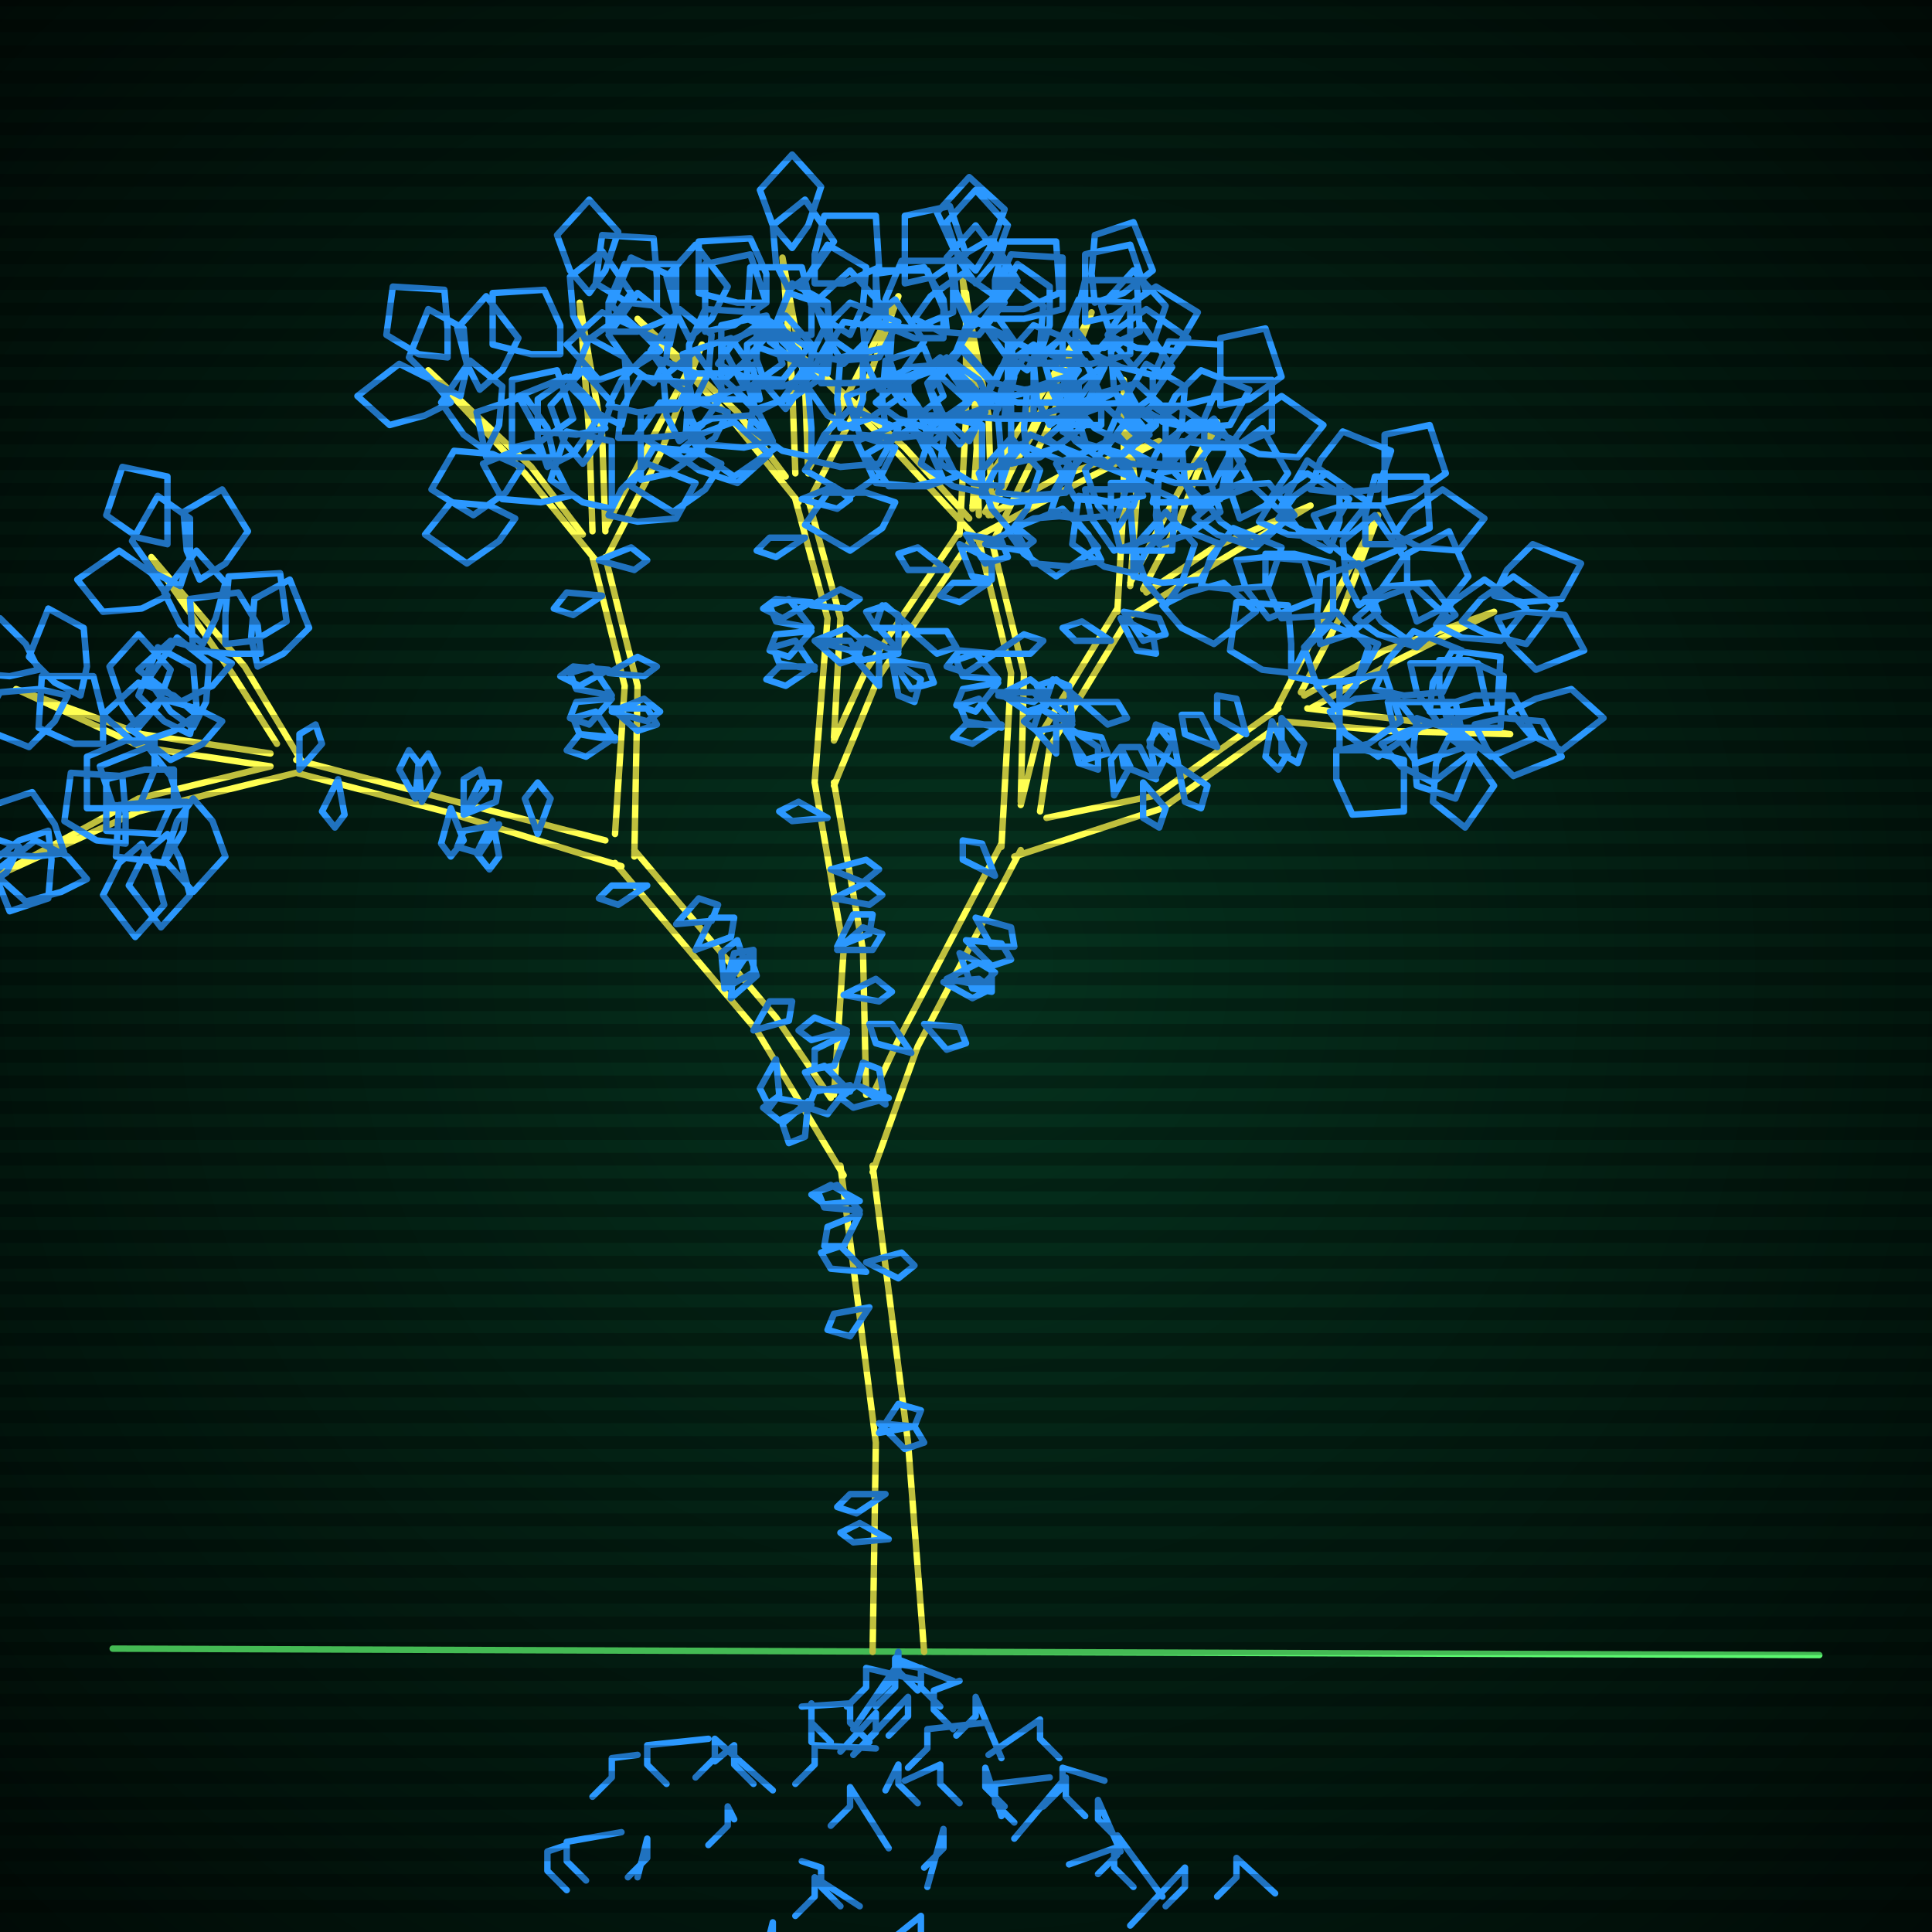<svg xmlns="http://www.w3.org/2000/svg"
             width="600" height="600"
            >
    
            <style>
                @keyframes glow {0 % {opacity: 0.6;}
                3% {opacity: 0.9;} 30% {opacity: 0.6} 70% {opacity: 0.9}}
    
                .flicker {
                animation: glow 3s linear infinite alternate;
                animation-duration: 2.4s;
                animation-delay: 3.1s;
            }
    
    
            </style>
    
            <defs>
                <radialGradient id="screenGradient"
                                r="100%"
                >
                    <stop offset="0%" stop-color="#05321e"/>
                    <stop offset="90%" stop-color="black"/>
    
                </radialGradient>
            </defs>
    
            <rect
                fill="black"
                width="600" height="600"/>
    
            <rect
                className="flicker"
                fill="url(#screenGradient)"
                width="600" height="600"/>
    
    
            <path
                id="ground-path"
                className="flicker"
                style="fill: none;stroke: #5bf870;stroke-width:2px;stroke-linecap:round;stroke-linejoin:round;stroke-miterlimit:4;stroke-dasharray:none"
                d="M 35 512 L 565 514 "
            />
            <path
                id="branch-path"
                className="flicker"
                style="fill: none;stroke: #ffff52;stroke-width:2px;stroke-linecap:round;stroke-linejoin:round;stroke-miterlimit:4;stroke-dasharray:none"
                d="M 271 513 L 272 448 L 261 362 M 271 362 L 282 448 L 287 513 M 262 365 L 235 320 L 191 268 M 197 264 L 241 316 L 258 341 M 193 269 L 138 252 L 92 240 M 92 236 L 138 248 L 188 261 M 92 240 L 43 252 L -1 272 L 43 248 L 84 238 M 84 238 L 44 232 L 5 214 L 44 228 L 84 234 M 86 231 L 72 209 L 47 173 L 76 207 L 94 237 M 191 259 L 194 213 L 184 173 M 188 173 L 198 213 L 197 266 M 185 174 L 163 147 L 133 115 L 165 145 L 181 166 M 184 165 L 183 135 L 180 94 L 187 135 L 188 165 M 188 164 L 201 139 L 218 107 L 205 141 L 188 174 M 259 340 L 262 295 L 253 243 M 259 243 L 268 295 L 269 340 M 253 243 L 257 192 L 247 155 M 251 155 L 261 192 L 259 229 M 248 156 L 227 130 L 198 99 L 229 128 L 244 148 M 247 147 L 246 119 L 243 80 L 250 119 L 251 147 M 251 146 L 263 123 L 279 92 L 267 125 L 251 156 M 259 230 L 269 208 L 298 165 M 302 167 L 273 210 L 259 244 M 298 166 L 300 130 L 300 91 L 304 130 L 302 158 M 302 157 L 316 134 L 335 104 L 320 136 L 306 159 M 307 160 L 329 148 L 360 137 L 331 152 L 301 168 M 271 340 L 279 323 L 311 262 M 317 264 L 285 325 L 271 364 M 311 263 L 314 209 L 304 168 M 308 168 L 318 209 L 317 249 M 305 169 L 279 141 L 246 108 L 281 139 L 301 161 M 304 160 L 303 129 L 299 87 L 307 129 L 308 160 M 308 159 L 321 132 L 339 97 L 325 134 L 308 169 M 317 250 L 322 230 L 347 189 M 351 191 L 326 232 L 323 252 M 347 190 L 349 155 L 349 118 L 353 155 L 351 182 M 351 181 L 362 160 L 378 131 L 366 162 L 355 183 M 356 184 L 377 170 L 407 157 L 379 174 L 350 192 M 325 254 L 359 247 L 397 220 M 399 224 L 361 251 L 315 266 M 396 221 L 412 190 L 428 160 L 416 192 L 404 215 M 405 216 L 430 202 L 464 190 L 432 206 L 407 220 M 406 220 L 431 223 L 469 228 L 431 227 L 398 224 "
            />
            <path
                id="leaf-path"
                className="flicker"
                style="fill: none;stroke: #2b98ff;stroke-width:2px;stroke-linecap:round;stroke-linejoin:round;stroke-miterlimit:4;stroke-dasharray:none"
                d="M 273 445 L 279 436 L 286 438 L 284 443 L 273 445 M 275 464 L 266 470 L 260 468 L 264 464 L 275 464 M 273 442 L 284 443 L 287 448 L 281 450 L 273 442 M 267 377 L 262 387 L 256 387 L 257 381 L 267 377 M 276 478 L 265 479 L 261 476 L 267 473 L 276 478 M 269 395 L 258 394 L 255 389 L 261 387 L 269 395 M 267 376 L 256 375 L 254 370 L 260 368 L 267 376 M 267 373 L 256 374 L 252 371 L 258 368 L 267 373 M 269 392 L 280 389 L 284 393 L 279 397 L 269 392 M 270 406 L 264 415 L 257 413 L 259 408 L 270 406 M 227 310 L 228 299 L 233 297 L 235 303 L 227 310 M 241 329 L 242 340 L 239 344 L 236 338 L 241 329 M 252 343 L 242 348 L 237 344 L 241 341 L 252 343 M 201 275 L 192 281 L 186 279 L 190 275 L 201 275 M 210 287 L 217 279 L 223 281 L 221 286 L 210 287 M 216 295 L 221 285 L 228 285 L 227 291 L 216 295 M 225 307 L 228 296 L 234 295 L 234 302 L 225 307 M 234 320 L 239 311 L 246 311 L 245 317 L 234 320 M 225 307 L 224 296 L 229 292 L 231 298 L 225 307 M 251 342 L 250 353 L 245 355 L 243 349 L 251 342 M 129 248 L 124 239 L 127 233 L 130 237 L 129 248 M 167 259 L 163 248 L 167 243 L 171 248 L 167 259 M 153 255 L 155 266 L 152 270 L 148 265 L 153 255 M 144 253 L 149 243 L 155 243 L 154 249 L 144 253 M 105 242 L 107 253 L 104 257 L 100 252 L 105 242 M 144 253 L 144 242 L 149 239 L 151 245 L 144 253 M 131 249 L 130 238 L 133 234 L 136 240 L 131 249 M 140 251 L 144 261 L 140 266 L 137 262 L 140 251 M 155 256 L 149 265 L 142 263 L 144 258 L 155 256 M 93 239 L 93 228 L 98 225 L 100 231 L 93 239 M 60 248 L 66 255 L 70 266 L 60 277 L 51 267 L 55 255 L 60 248 M 56 250 L 47 251 L 35 250 L 31 238 L 46 232 L 53 241 L 56 250 M 27 273 L 19 277 L 8 280 L -2 271 L 11 261 L 21 266 L 27 273 M 44 262 L 48 270 L 51 281 L 42 291 L 32 278 L 37 268 L 44 262 M 58 249 L 57 258 L 51 268 L 36 266 L 37 250 L 49 249 L 58 249 M 20 265 L 11 266 L -2 265 L -5 251 L 10 246 L 17 256 L 20 265 M 15 258 L 16 267 L 15 279 L 3 283 L -3 268 L 6 261 L 15 258 M 39 262 L 30 261 L 20 255 L 22 240 L 38 241 L 39 253 L 39 262 M 6 263 L 2 271 L -8 278 L -22 270 L -15 260 L -3 260 L 6 263 M 52 259 L 56 267 L 59 278 L 50 288 L 40 275 L 45 265 L 52 259 M 59 228 L 51 224 L 43 216 L 49 201 L 60 207 L 61 219 L 59 228 M 32 231 L 23 231 L 12 226 L 13 210 L 29 210 L 32 222 L 32 231 M 48 230 L 48 239 L 43 251 L 27 251 L 27 235 L 39 230 L 48 230 M 61 222 L 54 227 L 42 231 L 32 222 L 43 212 L 54 216 L 61 222 M 25 216 L 17 212 L 9 204 L 15 189 L 26 195 L 27 207 L 25 216 M 21 216 L 17 224 L 9 232 L -6 226 L 0 215 L 12 214 L 21 216 M 43 226 L 38 219 L 34 207 L 43 197 L 53 208 L 49 219 L 43 226 M 12 208 L 3 210 L -9 209 L -15 198 L 0 192 L 8 200 L 12 208 M 54 239 L 54 248 L 49 259 L 33 258 L 33 242 L 45 239 L 54 239 M 60 226 L 53 221 L 46 211 L 55 198 L 65 206 L 64 218 L 60 226 M 63 200 L 56 194 L 51 184 L 61 171 L 70 181 L 67 192 L 63 200 M 72 206 L 66 213 L 56 218 L 43 208 L 53 199 L 64 202 L 72 206 M 81 203 L 72 203 L 60 202 L 59 186 L 74 184 L 80 194 L 81 203 M 62 180 L 58 171 L 57 159 L 69 152 L 77 165 L 70 175 L 62 180 M 52 185 L 44 189 L 32 190 L 24 180 L 37 171 L 47 178 L 52 185 M 70 200 L 70 191 L 71 179 L 87 178 L 89 193 L 79 199 L 70 200 M 52 169 L 43 167 L 33 160 L 38 145 L 52 148 L 52 160 L 52 169 M 69 224 L 63 231 L 53 236 L 40 226 L 50 217 L 61 220 L 69 224 M 80 207 L 78 198 L 79 186 L 90 180 L 96 195 L 88 203 L 80 207 M 56 182 L 48 178 L 41 168 L 49 154 L 59 161 L 59 173 L 56 182 M 191 229 L 182 235 L 176 233 L 180 228 L 191 229 M 190 220 L 201 220 L 204 225 L 198 227 L 190 220 M 187 185 L 178 191 L 172 189 L 176 184 L 187 185 M 190 221 L 200 217 L 205 221 L 201 224 L 190 221 M 189 209 L 198 204 L 204 207 L 200 210 L 189 209 M 190 217 L 183 225 L 177 223 L 179 218 L 190 217 M 191 230 L 180 228 L 178 223 L 185 221 L 191 230 M 186 174 L 196 170 L 201 174 L 197 177 L 186 174 M 189 208 L 180 213 L 174 210 L 178 207 L 189 208 M 190 216 L 179 214 L 177 209 L 184 207 L 190 216 M 151 140 L 144 135 L 137 125 L 146 112 L 156 120 L 155 132 L 151 140 M 162 145 L 157 153 L 147 160 L 134 152 L 141 140 L 153 141 L 162 145 M 172 142 L 163 142 L 151 142 L 148 128 L 163 123 L 170 133 L 172 142 M 149 121 L 145 113 L 142 102 L 151 92 L 161 105 L 156 115 L 149 121 M 140 125 L 132 129 L 121 132 L 111 123 L 124 113 L 134 118 L 140 125 M 159 139 L 159 130 L 159 118 L 173 115 L 178 130 L 168 137 L 159 139 M 139 111 L 130 110 L 120 104 L 122 89 L 138 90 L 139 102 L 139 111 M 160 161 L 155 168 L 145 175 L 132 166 L 140 156 L 152 157 L 160 161 M 170 145 L 167 136 L 167 124 L 177 117 L 185 131 L 178 141 L 170 145 M 143 123 L 135 119 L 127 111 L 133 96 L 144 102 L 145 114 L 143 123 M 188 133 L 179 135 L 167 134 L 161 123 L 176 117 L 184 125 L 188 133 M 193 132 L 185 128 L 177 120 L 183 105 L 194 111 L 195 123 L 193 132 M 189 103 L 189 94 L 194 82 L 210 82 L 210 98 L 198 103 L 189 103 M 174 110 L 165 110 L 153 107 L 153 91 L 169 90 L 174 101 L 174 110 M 189 126 L 193 118 L 201 110 L 216 116 L 210 127 L 198 128 L 189 126 M 183 91 L 177 84 L 173 73 L 183 62 L 192 72 L 188 84 L 183 91 M 177 154 L 168 156 L 156 155 L 150 144 L 165 138 L 173 146 L 177 154 M 192 136 L 193 127 L 199 117 L 214 119 L 213 135 L 201 136 L 192 136 M 182 106 L 178 98 L 177 86 L 187 78 L 196 91 L 189 101 L 182 106 M 181 144 L 175 137 L 171 126 L 181 115 L 190 125 L 186 137 L 181 144 M 211 137 L 207 129 L 206 117 L 216 109 L 225 122 L 218 132 L 211 137 M 223 113 L 228 106 L 238 99 L 251 108 L 243 118 L 231 117 L 223 113 M 203 119 L 196 114 L 189 104 L 198 91 L 208 99 L 207 111 L 203 119 M 213 134 L 221 130 L 233 129 L 241 139 L 228 148 L 218 141 L 213 134 M 219 103 L 219 94 L 219 82 L 233 79 L 238 94 L 228 101 L 219 103 M 190 158 L 181 156 L 171 149 L 176 134 L 190 137 L 190 149 L 190 158 M 210 141 L 217 135 L 228 131 L 239 141 L 229 150 L 217 146 L 210 141 M 214 116 L 214 107 L 219 96 L 235 97 L 235 113 L 223 116 L 214 116 M 199 149 L 199 140 L 199 128 L 213 125 L 218 140 L 208 147 L 199 149 M 189 160 L 193 152 L 201 144 L 216 150 L 210 161 L 198 162 L 189 160 M 263 321 L 259 331 L 253 332 L 253 326 L 263 321 M 264 339 L 253 338 L 250 333 L 256 331 L 264 339 M 257 254 L 246 255 L 242 252 L 248 249 L 257 254 M 258 270 L 269 267 L 273 270 L 268 274 L 258 270 M 259 279 L 269 274 L 274 278 L 270 281 L 259 279 M 260 295 L 268 288 L 274 290 L 271 295 L 260 295 M 262 309 L 272 304 L 277 308 L 273 311 L 262 309 M 260 294 L 265 284 L 271 284 L 270 290 L 260 294 M 264 337 L 257 346 L 251 344 L 253 339 L 264 337 M 263 320 L 252 323 L 248 320 L 253 316 L 263 320 M 253 207 L 244 213 L 238 211 L 242 207 L 253 207 M 253 199 L 264 199 L 267 204 L 261 206 L 253 199 M 250 167 L 241 173 L 235 171 L 239 167 L 250 167 M 253 199 L 263 195 L 268 199 L 264 202 L 253 199 M 252 188 L 261 183 L 267 186 L 263 189 L 252 188 M 252 196 L 245 204 L 239 202 L 241 197 L 252 196 M 253 208 L 242 206 L 240 201 L 247 199 L 253 208 M 249 155 L 259 151 L 264 155 L 260 158 L 249 155 M 252 187 L 243 192 L 237 189 L 241 186 L 252 187 M 252 195 L 241 193 L 239 188 L 245 186 L 252 195 M 216 124 L 209 119 L 202 109 L 211 96 L 221 104 L 220 116 L 216 124 M 226 128 L 222 136 L 212 143 L 198 135 L 205 125 L 217 125 L 226 128 M 236 124 L 227 124 L 215 124 L 212 110 L 227 105 L 234 115 L 236 124 M 214 105 L 210 97 L 207 86 L 216 76 L 226 89 L 221 99 L 214 105 M 205 109 L 197 114 L 186 118 L 176 107 L 187 97 L 198 102 L 205 109 M 224 122 L 224 113 L 224 101 L 238 98 L 243 113 L 233 120 L 224 122 M 204 95 L 195 94 L 185 88 L 187 73 L 203 74 L 204 86 L 204 95 M 224 144 L 219 152 L 209 159 L 196 151 L 203 139 L 215 140 L 224 144 M 235 128 L 232 119 L 232 107 L 242 100 L 250 114 L 243 124 L 235 128 M 208 107 L 199 103 L 190 95 L 196 80 L 209 86 L 210 98 L 208 107 M 252 117 L 243 120 L 231 120 L 224 107 L 238 101 L 248 109 L 252 117 M 256 115 L 248 111 L 240 103 L 246 88 L 257 94 L 258 106 L 256 115 M 253 88 L 253 79 L 256 67 L 272 67 L 273 83 L 262 88 L 253 88 M 238 94 L 229 94 L 217 91 L 217 75 L 233 74 L 238 85 L 238 94 M 252 110 L 256 102 L 264 94 L 279 100 L 273 111 L 261 112 L 252 110 M 246 77 L 240 70 L 236 59 L 246 48 L 255 58 L 251 70 L 246 77 M 240 137 L 231 139 L 219 138 L 213 127 L 228 121 L 236 129 L 240 137 M 255 119 L 256 110 L 262 100 L 277 102 L 276 118 L 264 119 L 255 119 M 245 90 L 241 82 L 240 70 L 250 62 L 259 75 L 252 85 L 245 90 M 244 127 L 238 120 L 234 109 L 244 98 L 253 108 L 249 120 L 244 127 M 273 121 L 269 113 L 268 101 L 278 93 L 287 106 L 280 116 L 273 121 M 284 99 L 289 92 L 299 85 L 312 94 L 304 104 L 292 103 L 284 99 M 264 104 L 256 99 L 249 89 L 257 76 L 269 83 L 268 95 L 264 104 M 275 118 L 283 114 L 295 113 L 303 123 L 290 132 L 280 125 L 275 118 M 281 88 L 281 79 L 281 67 L 295 64 L 300 79 L 290 86 L 281 88 M 252 142 L 243 140 L 233 133 L 235 118 L 251 121 L 252 133 L 252 142 M 272 125 L 279 119 L 290 115 L 301 125 L 291 134 L 279 130 L 272 125 M 275 102 L 275 93 L 280 81 L 296 81 L 296 97 L 284 102 L 275 102 M 261 133 L 260 124 L 261 111 L 275 108 L 280 123 L 270 130 L 261 133 M 252 143 L 256 135 L 264 127 L 279 133 L 273 144 L 261 145 L 252 143 M 277 205 L 286 211 L 284 218 L 279 216 L 277 205 M 294 177 L 282 177 L 279 172 L 285 170 L 294 177 M 277 205 L 288 207 L 290 212 L 283 214 L 277 205 M 283 196 L 294 196 L 297 201 L 291 203 L 283 196 M 279 203 L 268 205 L 264 202 L 269 198 L 279 203 M 273 213 L 266 205 L 268 199 L 273 202 L 273 213 M 300 166 L 311 168 L 313 173 L 306 175 L 300 166 M 283 195 L 272 195 L 269 190 L 275 188 L 283 195 M 279 202 L 272 194 L 274 188 L 279 191 L 279 202 M 298 169 L 308 174 L 308 180 L 302 179 L 298 169 M 306 128 L 297 130 L 285 129 L 279 118 L 294 112 L 302 120 L 306 128 M 310 127 L 302 123 L 295 113 L 303 99 L 313 106 L 313 118 L 310 127 M 309 99 L 309 90 L 314 79 L 330 80 L 330 96 L 318 99 L 309 99 M 293 105 L 284 105 L 272 100 L 272 84 L 288 84 L 293 96 L 293 105 M 307 122 L 311 114 L 321 107 L 335 115 L 328 125 L 316 125 L 307 122 M 303 88 L 298 81 L 294 69 L 303 59 L 313 70 L 309 81 L 303 88 M 293 149 L 284 151 L 272 150 L 266 137 L 281 131 L 289 140 L 293 149 M 309 130 L 311 121 L 318 111 L 333 116 L 330 130 L 318 130 L 309 130 M 301 102 L 297 93 L 296 81 L 308 74 L 316 87 L 309 97 L 301 102 M 298 138 L 292 131 L 288 119 L 298 108 L 308 119 L 304 131 L 298 138 M 326 132 L 322 124 L 321 112 L 331 104 L 340 117 L 333 127 L 326 132 M 340 110 L 346 103 L 356 96 L 369 105 L 360 117 L 348 114 L 340 110 M 319 115 L 312 110 L 305 100 L 314 87 L 324 95 L 323 107 L 319 115 M 329 130 L 337 126 L 349 125 L 357 135 L 344 144 L 334 137 L 329 130 M 337 100 L 337 91 L 337 79 L 351 76 L 356 91 L 346 98 L 337 100 M 305 153 L 296 151 L 286 144 L 291 129 L 305 132 L 305 144 L 305 153 M 325 136 L 332 130 L 343 126 L 354 136 L 344 145 L 332 141 L 325 136 M 330 113 L 330 104 L 335 93 L 351 94 L 351 110 L 339 113 L 330 113 M 314 144 L 314 135 L 314 123 L 328 120 L 333 135 L 323 142 L 314 144 M 305 154 L 309 146 L 317 138 L 332 144 L 326 155 L 314 156 L 305 154 M 361 139 L 370 137 L 382 138 L 388 149 L 373 155 L 365 147 L 361 139 M 338 140 L 335 131 L 335 119 L 345 112 L 353 126 L 346 136 L 338 140 M 345 150 L 354 150 L 365 155 L 364 171 L 348 171 L 345 159 L 345 150 M 361 131 L 365 123 L 373 115 L 388 121 L 382 132 L 370 133 L 361 131 M 314 165 L 308 158 L 304 147 L 314 136 L 323 146 L 319 158 L 314 165 M 337 152 L 346 152 L 358 152 L 361 166 L 346 171 L 339 161 L 337 152 M 351 140 L 356 133 L 366 126 L 379 135 L 371 145 L 359 144 L 351 140 M 326 160 L 329 151 L 336 142 L 351 148 L 347 160 L 335 161 L 326 160 M 313 165 L 321 161 L 333 160 L 341 170 L 328 179 L 318 172 L 313 165 M 343 140 L 348 133 L 358 126 L 371 135 L 363 145 L 351 144 L 343 140 M 275 343 L 266 337 L 268 330 L 273 332 L 275 343 M 309 272 L 299 267 L 299 261 L 305 262 L 309 272 M 303 285 L 314 288 L 315 294 L 308 294 L 303 285 M 300 292 L 311 293 L 314 298 L 308 300 L 300 292 M 293 305 L 304 304 L 308 307 L 302 310 L 293 305 M 287 318 L 298 319 L 300 324 L 294 326 L 287 318 M 294 304 L 304 299 L 309 302 L 305 306 L 294 304 M 276 341 L 265 344 L 261 341 L 266 337 L 276 341 M 283 327 L 272 324 L 270 318 L 277 318 L 283 327 M 298 296 L 308 301 L 308 308 L 302 307 L 298 296 M 311 225 L 302 231 L 296 229 L 300 225 L 311 225 M 310 215 L 321 215 L 325 219 L 319 221 L 310 215 M 307 181 L 298 187 L 292 185 L 296 181 L 307 181 M 310 216 L 320 211 L 325 215 L 321 218 L 310 216 M 309 203 L 318 197 L 324 199 L 320 203 L 309 203 M 310 212 L 303 221 L 297 219 L 299 214 L 310 212 M 311 226 L 300 224 L 298 219 L 304 217 L 311 226 M 306 169 L 316 164 L 321 168 L 317 171 L 306 169 M 309 203 L 300 209 L 294 207 L 298 202 L 309 203 M 310 211 L 299 210 L 297 205 L 303 203 L 310 211 M 265 133 L 257 129 L 250 119 L 258 105 L 268 112 L 268 124 L 265 133 M 278 139 L 274 147 L 264 154 L 250 146 L 257 136 L 269 136 L 278 139 M 288 135 L 279 136 L 267 135 L 263 123 L 278 117 L 285 126 L 288 135 M 262 113 L 257 105 L 253 94 L 264 84 L 274 95 L 269 106 L 262 113 M 254 118 L 247 123 L 235 127 L 225 118 L 236 108 L 247 112 L 254 118 M 275 133 L 274 124 L 275 112 L 287 108 L 293 123 L 284 130 L 275 133 M 252 104 L 243 104 L 232 99 L 233 83 L 249 83 L 252 95 L 252 104 M 278 156 L 274 164 L 264 171 L 250 163 L 257 153 L 269 153 L 278 156 M 287 139 L 283 131 L 282 119 L 292 111 L 301 124 L 294 134 L 287 139 M 257 116 L 248 113 L 239 106 L 245 91 L 257 95 L 258 107 L 257 116 M 308 126 L 299 129 L 287 129 L 280 119 L 294 111 L 304 118 L 308 126 M 313 126 L 304 122 L 295 114 L 301 99 L 314 105 L 315 117 L 313 126 M 309 96 L 309 87 L 312 75 L 328 75 L 329 91 L 318 96 L 309 96 M 294 102 L 285 102 L 273 101 L 272 85 L 287 83 L 293 93 L 294 102 M 309 119 L 313 110 L 321 101 L 336 107 L 330 120 L 318 121 L 309 119 M 303 84 L 296 77 L 291 66 L 301 55 L 312 65 L 308 76 L 303 84 M 297 148 L 288 151 L 276 151 L 269 141 L 283 133 L 293 140 L 297 148 M 312 129 L 313 120 L 319 109 L 334 110 L 333 126 L 322 129 L 312 129 M 301 99 L 297 91 L 294 80 L 303 70 L 313 83 L 308 93 L 301 99 M 301 137 L 294 131 L 289 121 L 299 108 L 308 118 L 305 129 L 301 137 M 331 130 L 327 122 L 324 111 L 333 101 L 343 114 L 338 124 L 331 130 M 344 104 L 349 96 L 359 89 L 372 97 L 365 109 L 353 108 L 344 104 M 323 110 L 315 106 L 308 96 L 316 82 L 326 89 L 326 101 L 323 110 M 334 126 L 342 122 L 353 119 L 363 128 L 350 138 L 340 133 L 334 126 M 340 94 L 339 85 L 340 73 L 352 69 L 358 84 L 349 91 L 340 94 M 311 151 L 302 150 L 292 144 L 294 129 L 310 130 L 311 142 L 311 151 M 330 134 L 336 127 L 346 122 L 359 132 L 349 141 L 338 138 L 330 134 M 334 108 L 334 99 L 337 87 L 353 87 L 354 103 L 343 108 L 334 108 M 319 142 L 318 133 L 319 121 L 331 117 L 337 132 L 328 139 L 319 142 M 310 153 L 313 144 L 320 135 L 335 141 L 331 153 L 319 154 L 310 153 M 332 226 L 341 232 L 341 239 L 335 237 L 332 226 M 345 199 L 334 199 L 330 195 L 336 193 L 345 199 M 331 227 L 342 229 L 344 234 L 337 236 L 331 227 M 336 218 L 347 218 L 350 223 L 344 225 L 336 218 M 333 225 L 322 227 L 318 224 L 323 220 L 333 225 M 328 234 L 321 226 L 323 220 L 328 223 L 328 234 M 349 190 L 360 192 L 362 197 L 355 199 L 349 190 M 336 218 L 325 218 L 322 213 L 328 211 L 336 218 M 333 224 L 325 217 L 327 211 L 332 213 L 333 224 M 348 192 L 358 197 L 359 203 L 353 202 L 348 192 M 355 154 L 346 156 L 334 155 L 328 144 L 343 138 L 351 146 L 355 154 M 359 152 L 351 148 L 343 138 L 349 124 L 362 131 L 362 143 L 359 152 M 358 126 L 358 117 L 363 106 L 379 107 L 379 123 L 367 126 L 358 126 M 342 132 L 333 132 L 321 129 L 321 113 L 337 112 L 342 123 L 342 132 M 356 147 L 360 139 L 370 131 L 384 137 L 377 150 L 365 150 L 356 147 M 352 114 L 346 107 L 342 95 L 352 84 L 362 95 L 358 107 L 352 114 M 342 174 L 333 176 L 321 175 L 315 164 L 330 158 L 338 166 L 342 174 M 358 156 L 360 147 L 367 137 L 382 139 L 379 155 L 367 156 L 358 156 M 350 129 L 346 121 L 345 109 L 355 101 L 364 114 L 357 124 L 350 129 M 347 164 L 341 157 L 337 146 L 347 135 L 356 145 L 352 157 L 347 164 M 372 158 L 368 150 L 367 138 L 377 130 L 386 143 L 379 153 L 372 158 M 383 137 L 388 130 L 398 123 L 411 132 L 403 142 L 391 141 L 383 137 M 363 141 L 355 136 L 348 126 L 356 113 L 368 120 L 367 132 L 363 141 M 374 155 L 382 151 L 394 150 L 402 160 L 389 169 L 379 162 L 374 155 M 379 126 L 379 117 L 379 105 L 393 102 L 398 117 L 388 124 L 379 126 M 352 178 L 343 176 L 333 169 L 335 154 L 351 157 L 352 169 L 352 178 M 371 161 L 378 155 L 389 151 L 400 161 L 390 170 L 378 166 L 371 161 M 374 139 L 374 130 L 379 118 L 395 118 L 395 134 L 383 139 L 374 139 M 360 169 L 359 160 L 360 147 L 374 144 L 379 159 L 369 166 L 360 169 M 352 179 L 356 171 L 364 163 L 379 169 L 373 180 L 361 181 L 352 179 M 408 160 L 417 157 L 429 157 L 436 170 L 422 176 L 412 168 L 408 160 M 385 161 L 382 152 L 382 140 L 392 133 L 400 147 L 393 157 L 385 161 M 393 172 L 402 172 L 414 175 L 414 191 L 398 192 L 393 181 L 393 172 M 407 152 L 410 143 L 417 134 L 432 140 L 428 152 L 416 153 L 407 152 M 362 188 L 356 181 L 352 170 L 362 159 L 371 169 L 367 181 L 362 188 M 384 174 L 393 173 L 405 174 L 409 186 L 394 192 L 387 183 L 384 174 M 397 161 L 402 154 L 412 147 L 425 156 L 417 166 L 405 165 L 397 161 M 373 182 L 376 173 L 383 164 L 398 170 L 394 182 L 382 183 L 373 182 M 361 188 L 369 184 L 380 181 L 390 190 L 377 200 L 367 195 L 361 188 M 391 162 L 396 154 L 406 147 L 419 155 L 412 167 L 400 166 L 391 162 M 387 228 L 378 223 L 378 216 L 384 217 L 387 228 M 355 243 L 362 251 L 360 257 L 355 254 L 355 243 M 366 238 L 375 244 L 373 251 L 368 249 L 366 238 M 359 242 L 349 238 L 348 232 L 354 232 L 359 242 M 346 247 L 345 236 L 348 232 L 351 238 L 346 247 M 398 223 L 405 231 L 403 237 L 398 234 L 398 223 M 366 238 L 357 232 L 359 225 L 364 227 L 366 238 M 359 241 L 357 230 L 360 226 L 364 231 L 359 241 M 395 224 L 400 234 L 397 239 L 393 235 L 395 224 M 378 232 L 368 228 L 367 222 L 373 222 L 378 232 M 422 188 L 418 180 L 417 168 L 427 160 L 436 173 L 429 183 L 422 188 M 433 166 L 438 159 L 448 152 L 461 161 L 453 171 L 441 170 L 433 166 M 413 171 L 405 167 L 398 157 L 406 143 L 416 150 L 416 162 L 413 171 M 424 186 L 432 182 L 444 181 L 452 191 L 439 200 L 429 193 L 424 186 M 430 156 L 430 147 L 430 135 L 444 132 L 449 147 L 439 154 L 430 156 M 401 209 L 392 208 L 382 202 L 384 187 L 400 188 L 401 200 L 401 209 M 421 192 L 428 186 L 439 182 L 450 192 L 440 201 L 428 197 L 421 192 M 424 169 L 424 160 L 427 148 L 443 148 L 444 164 L 433 169 L 424 169 M 410 200 L 409 191 L 410 179 L 422 175 L 428 190 L 419 197 L 410 200 M 401 210 L 405 202 L 413 194 L 428 200 L 422 211 L 410 212 L 401 210 M 465 192 L 474 190 L 486 191 L 492 202 L 477 208 L 469 200 L 465 192 M 440 193 L 437 184 L 437 172 L 450 165 L 456 179 L 448 189 L 440 193 M 447 205 L 456 205 L 467 210 L 466 226 L 450 226 L 447 214 L 447 205 M 464 185 L 468 177 L 476 169 L 491 175 L 485 186 L 473 187 L 464 185 M 415 220 L 409 213 L 405 201 L 415 190 L 425 201 L 421 213 L 415 220 M 438 206 L 447 206 L 459 206 L 462 220 L 447 225 L 440 215 L 438 206 M 454 193 L 460 186 L 470 179 L 483 188 L 474 200 L 462 197 L 454 193 M 427 214 L 431 205 L 439 196 L 454 202 L 448 215 L 436 216 L 427 214 M 413 221 L 421 217 L 433 216 L 441 226 L 428 235 L 418 228 L 413 221 M 446 194 L 451 187 L 461 180 L 474 189 L 466 199 L 454 198 L 446 194 M 444 221 L 445 212 L 451 202 L 466 204 L 465 220 L 453 221 L 444 221 M 450 229 L 457 234 L 464 244 L 455 257 L 445 249 L 446 237 L 450 229 M 469 221 L 477 217 L 488 214 L 498 223 L 485 233 L 475 228 L 469 221 M 416 233 L 416 224 L 416 212 L 430 209 L 435 224 L 425 231 L 416 233 M 440 223 L 449 226 L 458 233 L 452 248 L 440 244 L 439 232 L 440 223 M 458 225 L 467 223 L 479 224 L 485 235 L 470 241 L 462 233 L 458 225 M 429 231 L 437 227 L 448 224 L 458 233 L 445 243 L 435 238 L 429 231 M 415 233 L 424 233 L 436 236 L 436 252 L 420 253 L 415 242 L 415 233 M 449 219 L 458 216 L 470 216 L 477 229 L 463 235 L 453 227 L 449 219 M 431 218 L 440 218 L 452 218 L 455 232 L 440 237 L 433 227 L 431 218 "
            />
            <path
                id="root-path"
                className="flicker"
                style="fill: none;stroke: #2b98ff;stroke-width:2px;stroke-linecap:round;stroke-linejoin:round;stroke-miterlimit:4;stroke-dasharray:none"
                d="M 278 517 L 279 513 L 279 519 L 285 525 M 296 522 L 278 515 L 278 521 L 272 527 M 265 537 L 278 518 L 278 524 L 272 530 M 280 517 L 286 518 L 286 524 L 292 530 M 286 522 L 269 518 L 269 524 L 263 530 M 265 545 L 282 527 L 282 533 L 276 539 M 298 522 L 290 525 L 290 531 L 296 537 M 261 544 L 272 532 L 272 538 L 266 544 M 249 530 L 264 529 L 264 535 L 270 541 M 306 535 L 288 537 L 288 543 L 282 549 M 311 546 L 303 527 L 303 533 L 297 539 M 252 541 L 252 529 L 252 535 L 258 541 M 275 556 L 279 548 L 279 554 L 285 560 M 281 553 L 292 548 L 292 554 L 298 560 M 272 543 L 253 542 L 253 548 L 247 554 M 276 574 L 264 555 L 264 561 L 258 567 M 311 564 L 306 549 L 306 555 L 312 561 M 307 545 L 323 534 L 323 540 L 329 546 M 326 552 L 309 554 L 309 560 L 315 566 M 288 586 L 293 568 L 293 574 L 287 580 M 222 547 L 228 542 L 228 548 L 234 554 M 343 553 L 330 549 L 330 555 L 324 561 M 240 556 L 222 540 L 222 546 L 216 552 M 315 571 L 331 552 L 331 558 L 337 564 M 249 578 L 255 580 L 255 586 L 261 592 M 228 565 L 226 561 L 226 567 L 220 573 M 267 592 L 253 583 L 253 589 L 247 595 M 348 575 L 341 559 L 341 565 L 347 571 M 271 607 L 286 595 L 286 601 L 292 607 M 220 540 L 201 542 L 201 548 L 207 554 M 361 589 L 347 570 L 347 576 L 341 582 M 236 613 L 240 597 L 240 603 L 246 609 M 332 579 L 346 574 L 346 580 L 352 586 M 198 545 L 190 546 L 190 552 L 184 558 M 198 583 L 201 571 L 201 577 L 195 583 M 253 608 L 235 603 L 235 609 L 241 615 M 222 625 L 234 606 L 234 612 L 228 618 M 266 622 L 270 622 L 270 628 L 276 634 M 257 621 L 241 616 L 241 622 L 235 628 M 351 598 L 368 580 L 368 586 L 362 592 M 193 569 L 176 572 L 176 578 L 182 584 M 284 649 L 300 631 L 300 637 L 294 643 M 176 573 L 170 575 L 170 581 L 176 587 M 396 588 L 384 577 L 384 583 L 378 589 M 362 621 L 363 606 L 363 612 L 369 618 M 240 642 L 222 635 L 222 641 L 228 647 M 351 637 L 367 618 L 367 624 L 361 630 M 320 642 L 315 645 L 315 651 L 321 657 M 279 667 L 279 656 L 279 662 L 273 668 M 322 659 L 329 651 L 329 657 L 335 663 M 196 622 L 183 619 L 183 625 L 189 631 "
            />
    
    
            <g id="stripes"
            >
                <path
                    id="stripe-path"
                    style="stroke: rgba(0, 0, 0, 0.25);stroke-width:4px;"
                    d="M 0,0 L 600,0 M 0,8 L 600,8 M 0,16 L 600,16 M 0,24 L 600,24 M 0,32 L 600,32 M 0,40 L 600,40 M 0,48 L 600,48 M 0,56 L 600,56 M 0,64 L 600,64 M 0,72 L 600,72 M 0,80 L 600,80 M 0,88 L 600,88 M 0,96 L 600,96 M 0,104 L 600,104 M 0,112 L 600,112 M 0,120 L 600,120 M 0,128 L 600,128 M 0,136 L 600,136 M 0,144 L 600,144 M 0,152 L 600,152 M 0,160 L 600,160 M 0,168 L 600,168 M 0,176 L 600,176 M 0,184 L 600,184 M 0,192 L 600,192 M 0,200 L 600,200 M 0,208 L 600,208 M 0,216 L 600,216 M 0,224 L 600,224 M 0,232 L 600,232 M 0,240 L 600,240 M 0,248 L 600,248 M 0,256 L 600,256 M 0,264 L 600,264 M 0,272 L 600,272 M 0,280 L 600,280 M 0,288 L 600,288 M 0,296 L 600,296 M 0,304 L 600,304 M 0,312 L 600,312 M 0,320 L 600,320 M 0,328 L 600,328 M 0,336 L 600,336 M 0,344 L 600,344 M 0,352 L 600,352 M 0,360 L 600,360 M 0,368 L 600,368 M 0,376 L 600,376 M 0,384 L 600,384 M 0,392 L 600,392 M 0,400 L 600,400 M 0,408 L 600,408 M 0,416 L 600,416 M 0,424 L 600,424 M 0,432 L 600,432 M 0,440 L 600,440 M 0,448 L 600,448 M 0,456 L 600,456 M 0,464 L 600,464 M 0,472 L 600,472 M 0,480 L 600,480 M 0,488 L 600,488 M 0,496 L 600,496 M 0,504 L 600,504 M 0,512 L 600,512 M 0,520 L 600,520 M 0,528 L 600,528 M 0,536 L 600,536 M 0,544 L 600,544 M 0,552 L 600,552 M 0,560 L 600,560 M 0,568 L 600,568 M 0,576 L 600,576 M 0,584 L 600,584 M 0,592 L 600,592 z"
                />
            </g>
        </svg>
        